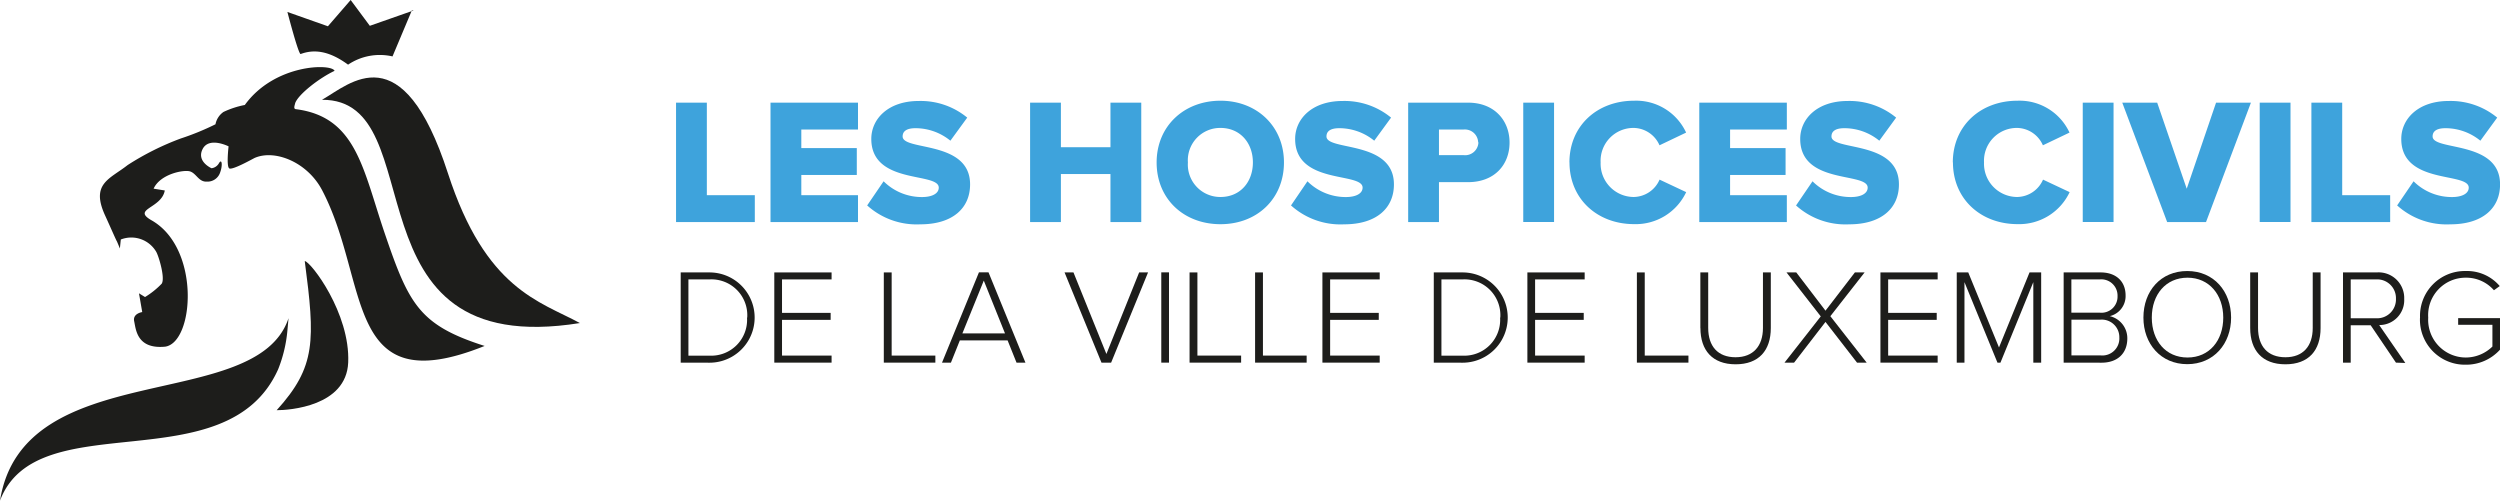 <svg id="Layer_1" data-name="Layer 1" xmlns="http://www.w3.org/2000/svg" xmlns:xlink="http://www.w3.org/1999/xlink" viewBox="0 0 375.79 75.26"><defs><style>.cls-1{fill:none;}.cls-2{fill:#3ea3dc;}.cls-3{clip-path:url(#clip-path);}.cls-4{fill:#1d1d1b;}</style><clipPath id="clip-path" transform="translate(0 0)"><rect class="cls-1" width="375.79" height="75.26"/></clipPath></defs><title>logo-hcvl</title><polygon class="cls-2" points="101.62 33.38 101.62 15.43 106.25 15.43 106.25 29.34 113.46 29.34 113.46 33.38 101.62 33.38"/><polygon class="cls-2" points="115.82 33.38 115.82 15.43 128.97 15.43 128.97 19.47 120.45 19.47 120.45 22.26 128.79 22.26 128.79 26.3 120.45 26.3 120.45 29.34 128.97 29.34 128.97 33.38 115.82 33.38"/><g class="cls-3"><path class="cls-2" d="M130.37,30.85l2.45-3.6a8.13,8.13,0,0,0,5.76,2.37c1.56,0,2.53-.54,2.53-1.42,0-2.37-10.14-.4-10.14-7.32,0-3,2.53-5.7,7.13-5.7a11,11,0,0,1,7.29,2.5l-2.53,3.47a8.31,8.31,0,0,0-5.24-1.88c-1.34,0-1.94.46-1.94,1.24,0,2.21,10.14.54,10.14,7.21,0,3.6-2.66,6-7.48,6a11.09,11.09,0,0,1-8-2.85" transform="translate(0 0)"/><polygon class="cls-2" points="166.92 33.38 166.92 26.16 159.47 26.16 159.47 33.38 154.84 33.38 154.84 15.43 159.47 15.43 159.47 22.13 166.92 22.13 166.92 15.43 171.55 15.43 171.55 33.38 166.92 33.38"/><path class="cls-2" d="M173.86,24.42c0-5.46,4.12-9.28,9.6-9.28S193,19,193,24.42,189,33.7,183.46,33.7s-9.6-3.82-9.6-9.28m14.47,0c0-2.93-1.91-5.19-4.87-5.19a4.86,4.86,0,0,0-4.9,5.19,4.87,4.87,0,0,0,4.9,5.19c3,0,4.87-2.29,4.87-5.19" transform="translate(0 0)"/><path class="cls-2" d="M194.08,30.85l2.45-3.6a8.13,8.13,0,0,0,5.76,2.37c1.56,0,2.53-.54,2.53-1.42,0-2.37-10.14-.4-10.14-7.32,0-3,2.53-5.7,7.13-5.7a11,11,0,0,1,7.29,2.5l-2.53,3.47a8.31,8.31,0,0,0-5.25-1.88c-1.34,0-1.93.46-1.93,1.24,0,2.21,10.14.54,10.14,7.21,0,3.6-2.66,6-7.48,6a11.09,11.09,0,0,1-8-2.85" transform="translate(0 0)"/><path class="cls-2" d="M211.67,33.38V15.43h9c4,0,6.24,2.72,6.24,6s-2.21,5.95-6.24,5.95H216.3v6Zm10.52-12A2,2,0,0,0,220,19.47H216.3v3.85H220a2,2,0,0,0,2.23-1.91" transform="translate(0 0)"/><rect class="cls-2" x="228.97" y="15.43" width="4.63" height="17.94"/><path class="cls-2" d="M235.91,24.42c0-5.54,4.2-9.28,9.71-9.28a8.27,8.27,0,0,1,7.83,4.79l-4,1.91a4.31,4.31,0,0,0-3.85-2.61,4.94,4.94,0,0,0-5,5.19,5,5,0,0,0,5,5.19A4.31,4.31,0,0,0,249.46,27l4,1.88a8.38,8.38,0,0,1-7.83,4.81c-5.51,0-9.71-3.77-9.71-9.28" transform="translate(0 0)"/><polygon class="cls-2" points="255.43 33.38 255.43 15.43 268.59 15.43 268.59 19.47 260.06 19.47 260.06 22.26 268.4 22.26 268.4 26.3 260.06 26.3 260.06 29.34 268.59 29.34 268.59 33.38 255.43 33.38"/><path class="cls-2" d="M270,30.85l2.45-3.6a8.12,8.12,0,0,0,5.76,2.37c1.56,0,2.53-.54,2.53-1.42,0-2.37-10.14-.4-10.14-7.32,0-3,2.53-5.7,7.13-5.7a11,11,0,0,1,7.29,2.5l-2.53,3.47a8.31,8.31,0,0,0-5.25-1.88c-1.34,0-1.94.46-1.94,1.24,0,2.21,10.14.54,10.14,7.21,0,3.6-2.66,6-7.48,6a11.09,11.09,0,0,1-8-2.85" transform="translate(0 0)"/><path class="cls-2" d="M293.54,24.42c0-5.54,4.2-9.28,9.71-9.28a8.27,8.27,0,0,1,7.83,4.79l-4,1.91a4.31,4.31,0,0,0-3.85-2.61,4.94,4.94,0,0,0-5,5.19,5,5,0,0,0,5,5.19A4.31,4.31,0,0,0,307.1,27l4,1.88a8.38,8.38,0,0,1-7.83,4.81c-5.52,0-9.71-3.77-9.71-9.28" transform="translate(0 0)"/><rect class="cls-2" x="313.07" y="15.43" width="4.63" height="17.94"/><polygon class="cls-2" points="325.76 33.38 319.01 15.43 324.26 15.43 328.7 28.37 333.11 15.43 338.35 15.43 331.6 33.38 325.76 33.38"/><rect class="cls-2" x="339.67" y="15.43" width="4.63" height="17.94"/><polygon class="cls-2" points="347.44 33.38 347.44 15.43 352.07 15.43 352.07 29.34 359.28 29.34 359.28 33.38 347.44 33.38"/><path class="cls-2" d="M360.35,30.85l2.45-3.6a8.13,8.13,0,0,0,5.76,2.37c1.56,0,2.53-.54,2.53-1.42,0-2.37-10.14-.4-10.14-7.32,0-3,2.53-5.7,7.13-5.7a11,11,0,0,1,7.29,2.5l-2.53,3.47a8.31,8.31,0,0,0-5.24-1.88c-1.34,0-1.94.46-1.94,1.24,0,2.21,10.14.54,10.14,7.21,0,3.6-2.66,6-7.48,6a11.09,11.09,0,0,1-8-2.85" transform="translate(0 0)"/><path class="cls-4" d="M102.32,54.51V40.95h4.33a6.78,6.78,0,1,1,0,13.57Zm10-6.77A5.39,5.39,0,0,0,106.65,42h-3.17V53.46h3.17a5.39,5.39,0,0,0,5.64-5.72" transform="translate(0 0)"/><polygon class="cls-4" points="116.39 54.51 116.39 40.95 125 40.95 125 42 117.55 42 117.55 47.03 124.86 47.03 124.86 48.08 117.55 48.08 117.55 53.45 125 53.45 125 54.51 116.39 54.51"/><polygon class="cls-4" points="132.85 54.51 132.85 40.95 134.03 40.95 134.03 53.45 140.6 53.45 140.6 54.51 132.85 54.51"/><path class="cls-4" d="M152.8,54.51l-1.34-3.34h-7.18l-1.34,3.34h-1.34l5.55-13.57h1.44l5.55,13.57Zm-4.92-12.33-3.22,7.94h6.41Z" transform="translate(0 0)"/><polygon class="cls-4" points="165.57 54.51 160.02 40.95 161.36 40.95 166.31 53.21 171.23 40.95 172.57 40.95 167.02 54.51 165.57 54.51"/><rect class="cls-4" x="174.56" y="40.94" width="1.16" height="13.57"/><polygon class="cls-4" points="178.81 54.51 178.81 40.95 179.99 40.95 179.99 53.45 186.56 53.45 186.56 54.51 178.81 54.51"/><polygon class="cls-4" points="188.66 54.51 188.66 40.95 189.84 40.95 189.84 53.45 196.41 53.45 196.41 54.51 188.66 54.51"/><polygon class="cls-4" points="198.78 54.51 198.78 40.95 207.39 40.95 207.39 42 199.94 42 199.94 47.03 207.25 47.03 207.25 48.08 199.94 48.08 199.94 53.45 207.39 53.45 207.39 54.51 198.78 54.51"/><path class="cls-4" d="M215.52,54.51V40.95h4.33a6.78,6.78,0,1,1,0,13.57Zm10-6.77A5.39,5.39,0,0,0,219.85,42h-3.18V53.46h3.18a5.39,5.39,0,0,0,5.64-5.72" transform="translate(0 0)"/><polygon class="cls-4" points="229.59 54.51 229.59 40.95 238.2 40.95 238.2 42 230.75 42 230.75 47.03 238.06 47.03 238.06 48.08 230.75 48.08 230.75 53.45 238.2 53.45 238.2 54.51 229.59 54.51"/><polygon class="cls-4" points="246.05 54.51 246.05 40.95 247.23 40.95 247.23 53.45 253.8 53.45 253.8 54.51 246.05 54.51"/><path class="cls-4" d="M255.59,49.31V40.95h1.18v8.34c0,2.75,1.44,4.41,4.11,4.41S265,52,265,49.29V40.95h1.18v8.36c0,3.36-1.79,5.45-5.29,5.45s-5.29-2.12-5.29-5.45" transform="translate(0 0)"/><polygon class="cls-4" points="279.14 54.51 274.4 48.39 269.68 54.51 268.24 54.51 273.69 47.56 268.54 40.95 270.01 40.95 274.4 46.7 278.82 40.95 280.28 40.95 275.13 47.53 280.59 54.51 279.14 54.51"/><polygon class="cls-4" points="282.66 54.51 282.66 40.95 291.26 40.95 291.26 42 283.82 42 283.82 47.03 291.12 47.03 291.12 48.08 283.82 48.08 283.82 53.45 291.26 53.45 291.26 54.51 282.66 54.51"/><polygon class="cls-4" points="305.64 54.51 305.64 42.41 300.7 54.51 300.25 54.51 295.29 42.41 295.29 54.51 294.13 54.51 294.13 40.95 295.86 40.95 300.48 52.23 305.07 40.95 306.82 40.95 306.82 54.51 305.64 54.51"/><path class="cls-4" d="M310.2,54.51V40.95h5.57c2.28,0,3.74,1.32,3.74,3.46a3.09,3.09,0,0,1-2.38,3.11,3.41,3.41,0,0,1,2.64,3.34c0,2.26-1.47,3.66-3.89,3.66Zm8.1-10A2.44,2.44,0,0,0,315.63,42h-4.27v5h4.27a2.42,2.42,0,0,0,2.67-2.5m.27,6.24a2.64,2.64,0,0,0-2.85-2.69h-4.35v5.37h4.35a2.56,2.56,0,0,0,2.85-2.69" transform="translate(0 0)"/><path class="cls-4" d="M322.19,47.74c0-4,2.6-7,6.59-7s6.59,3.05,6.59,7-2.62,7-6.59,7-6.59-3.05-6.59-7m12,0c0-3.44-2.12-6-5.37-6s-5.37,2.52-5.37,6,2.1,6,5.37,6,5.37-2.54,5.37-6" transform="translate(0 0)"/><path class="cls-4" d="M338.24,49.31V40.95h1.18v8.34c0,2.75,1.45,4.41,4.11,4.41s4.11-1.67,4.11-4.41V40.95h1.18v8.36c0,3.36-1.79,5.45-5.29,5.45s-5.29-2.12-5.29-5.45" transform="translate(0 0)"/><path class="cls-4" d="M360.15,54.51l-3.8-5.62h-3v5.62h-1.16V40.95h5.07a3.85,3.85,0,0,1,4.13,4,3.73,3.73,0,0,1-3.76,3.91l3.93,5.7Zm0-9.6a2.82,2.82,0,0,0-3-2.91h-3.8v5.84h3.8a2.83,2.83,0,0,0,3-2.93" transform="translate(0 0)"/><path class="cls-4" d="M363.77,47.74a6.74,6.74,0,0,1,6.88-7A6.44,6.44,0,0,1,375.75,43l-.87.63a5.53,5.53,0,0,0-4.23-1.89,5.63,5.63,0,0,0-5.65,6,5.67,5.67,0,0,0,5.65,6,5.73,5.73,0,0,0,4-1.65V48.82H369.5v-1h6.29v4.74a6.85,6.85,0,0,1-5.15,2.26,6.76,6.76,0,0,1-6.88-7" transform="translate(0 0)"/><path class="cls-4" d="M87.17,48.56C51.2,54.33,65.49,14.89,48.4,15c4.2-2.37,12.07-10.15,18.94,11.07C73,43.52,81.12,45.28,87.17,48.56" transform="translate(0 0)"/><path class="cls-4" d="M43.15,1.78l6.14,2.17L52.71,0l2.88,3.88L62.2,1.56h-.29L59,8.48a8.54,8.54,0,0,0-6.68,1.24c-3-2.21-5.27-2.29-7.12-1.6-.33.13-2-6.33-2-6.33" transform="translate(0 0)"/><path class="cls-4" d="M41.81,55.51a20.61,20.61,0,0,0,1.39-5.81l.17-1.87C38.56,62.3,3.48,53.4,0,75.26c5.54-14.77,34.09-2.49,41.81-19.75" transform="translate(0 0)"/><path class="cls-4" d="M45.81,39.25c1.56,11.91,1.72,15.86-4.22,22.41,1.93,0,10.46-.59,10.75-7.16.32-7.4-5.6-15.15-6.53-15.26" transform="translate(0 0)"/><path class="cls-4" d="M72.85,52c-9.85-3.13-11.4-6.32-15-16.87-3.31-9.71-4.27-17.57-13.39-18.72-.41-.05-.13-.65-.09-.91.47-1.31,3.6-3.76,5.92-4.85-.44-1.13-9-1.07-13.49,5.13a13.34,13.34,0,0,0-3.21,1.05,2.93,2.93,0,0,0-1.2,1.85,38.8,38.8,0,0,1-5.2,2.13,40.93,40.93,0,0,0-8,4c-2.68,2.11-5.59,2.77-3.4,7.56.73,1.59,1.74,3.92,1.78,3.9.28.65.45,1.08.45,1.08L18.16,36a4.34,4.34,0,0,1,5.31,1.83c.37.6,1.4,4,.83,4.82a12.38,12.38,0,0,1-2.5,2l-.91-.56.49,2.82s-1.47.21-1.21,1.39.38,4.22,4.66,3.81c4.35-.64,5.36-14.8-2.06-19-3-1.72,1.52-1.76,2-4.48l-1.68-.27c1-2.22,4.6-2.91,5.52-2.58s1.28,1.58,2.46,1.52a2,2,0,0,0,2-1.32c.43-1.12.29-2.2-.15-1.46a1.5,1.5,0,0,1-1.12.77s-2.31-1-1.34-2.89S34.36,22,34.36,22s-.36,3,.1,3.31,3.62-1.48,3.82-1.57c3-1.32,7.91.59,10.15,4.87C55.66,42.44,51.57,60.55,72.85,52" transform="translate(0 0)"/></g></svg>